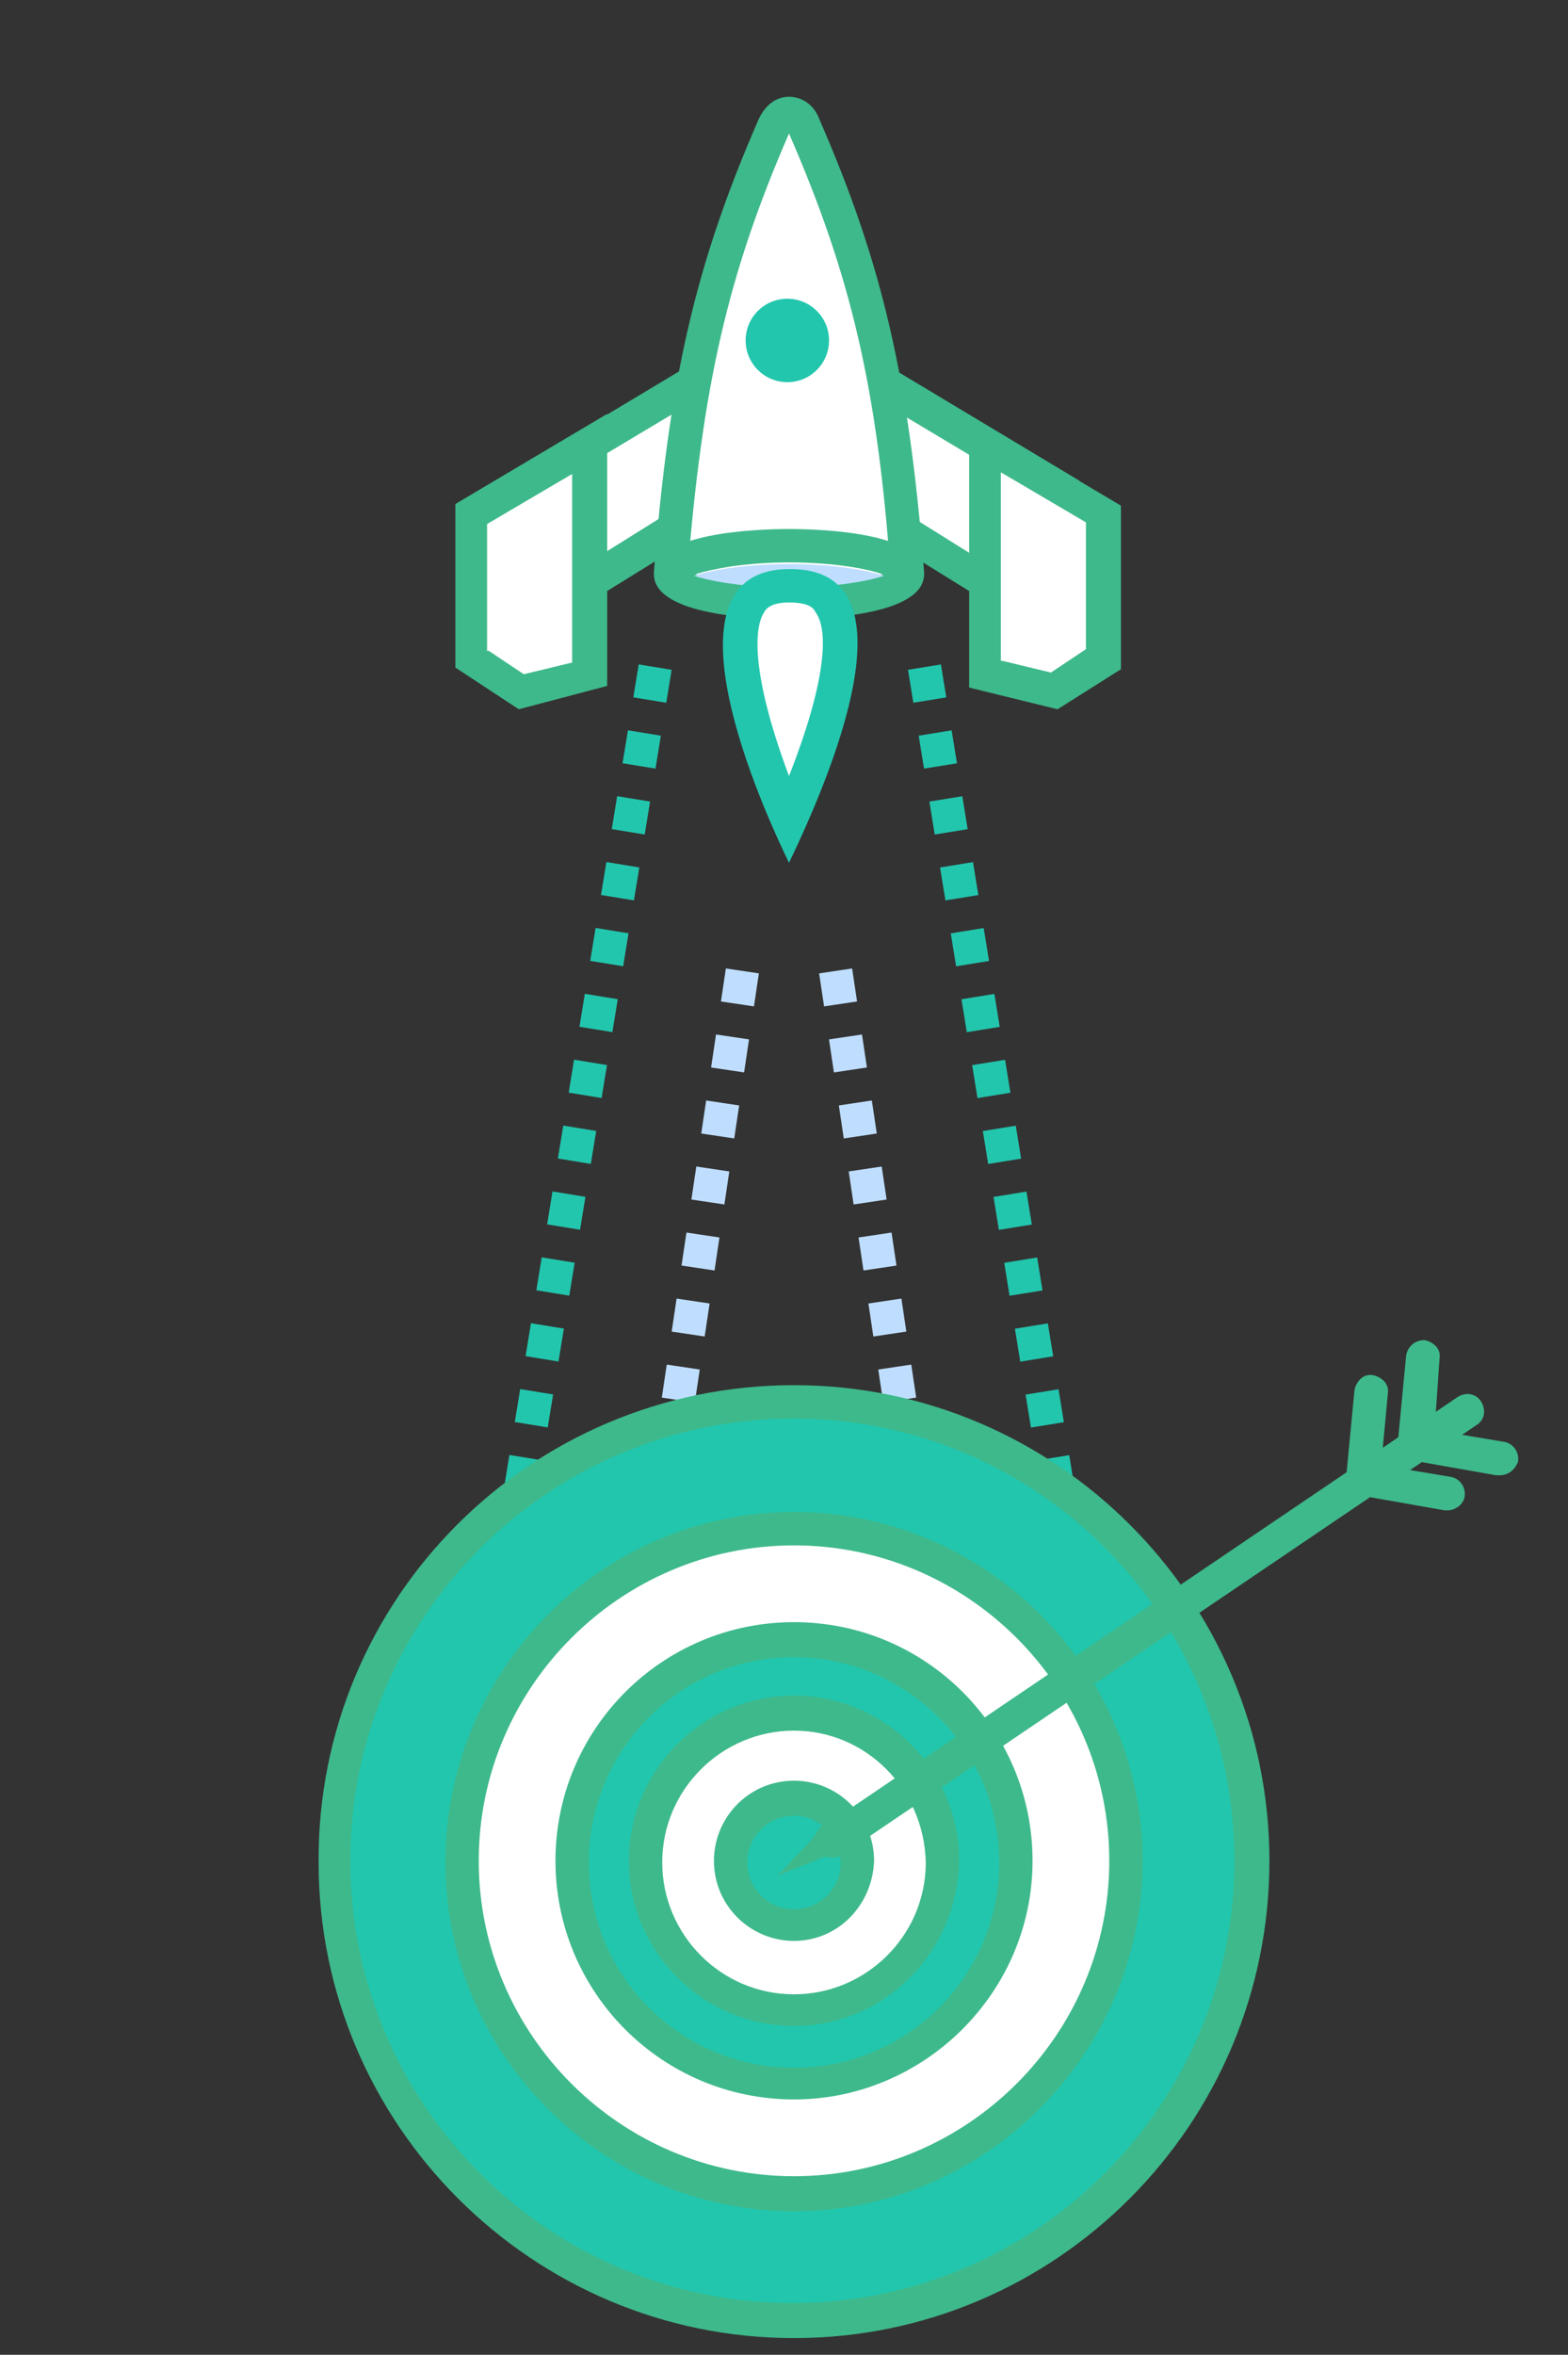 <?xml version="1.0" encoding="utf-8"?>
<!-- Generator: Adobe Illustrator 21.1.0, SVG Export Plug-In . SVG Version: 6.00 Build 0)  -->
<svg version="1.1" id="layer" xmlns="http://www.w3.org/2000/svg" xmlns:xlink="http://www.w3.org/1999/xlink" x="0px" y="0px"
	 viewBox="0 0 94 141.1" style="enable-background:new 0 0 94 141.1;" xml:space="preserve">
<rect x="0" y="0" width="94" height="141.1" fill="#333333" stroke="none"/>
<style type="text/css">
	.st0{fill:#82D4D2;}
	.st1{fill:#15D6AD;}
	.st2{display:none;fill:#42566B;}
	.st3{fill:#FFFFFF;}
	.st4{fill:#3EB98B;}
	.st5{fill:#BFDEFF;}
	.st6{fill:#22C6AD;}
	.st7{fill:none;stroke:#22C6AD;stroke-width:2;stroke-miterlimit:10;stroke-dasharray:2,2;}
	.st8{fill:none;stroke:#BFDEFF;stroke-width:2;stroke-miterlimit:10;stroke-dasharray:2,2;}
	.st9{fill:#2ABC86;}
	.st10{fill:#2CB27D;}
	.st11{fill:#2FB781;}
	.st12{fill:#61CCAC;}
	.st13{fill:#2AB886;}
	.st14{fill:#2FB684;}
	.st15{fill:#3DBC97;}
	.st16{fill:#2EAD80;}
	.st17{fill:#2DB082;}
	.st18{fill:#24B292;}
	#rocket_x5F_main{
		-webkit-animation: slide-top 0.5s cubic-bezier(0.250, 0.460, 0.450, 0.940) both;
        animation: slide-top 0.5s cubic-bezier(0.250, 0.460, 0.450, 0.940) both;
	}
	#line_group{
		-webkit-animation: fade-in 1.2s cubic-bezier(0.390, 0.575, 0.565, 1.000) both;
	        animation: fade-in 1.2s 0.5s cubic-bezier(0.390, 0.575, 0.565, 1.000) both;
	}
	#ine_x5F_01, #ine_x5F_02 ,#ine_x5F_03, #ine_x5F_04{
	  stroke-dasharray: 2;
	  stroke-dashoffset: 2;
	  animation: dash 15s 1s cubic-bezier(0.250, 0.460, 0.450, 0.940) infinite;
	}
	/**
	 * ----------------------------------------
	 * animation scale-in-center
	 * ----------------------------------------
	 */
	@-webkit-keyframes slide-top {
	  0% {
	    -webkit-transform: translateY(78px);
	            transform: translateY(78px);
	  }
	  100% {
	    -webkit-transform: translateY(0);
	            transform: translateY(0);
	  }
	}
	@keyframes slide-top {
	  0% {
	    -webkit-transform: translateY(78px);
	            transform: translateY(78px);
	  }
	  100% {
	    -webkit-transform: translateY(0);
	            transform: translateY(0);
	  }
	}
	@keyframes dash {
	  from {
	    stroke-dashoffset: 1000;
	  }
	  to {
	    stroke-dashoffset: 0;
	  }
	}
	@-webkit-keyframes fade-in {
	  0% {
	    opacity: 0;
	  }
	  100% {
	    opacity: 1;
	  }
	}
	@keyframes fade-in {
	  0% {
	    opacity: 0;
	  }
	  100% {
	    opacity: 1;
	  }
	}

</style>
<g id="rocket">
	<g id="rocket_x5F_top">
		<g id="rocket_x5F_main">
			<g>
				<polygon class="st3" points="41.6,22.9 30.8,29.3 30.8,37.7 43.3,30 				"/>
				<path class="st4" d="M29.8,39.5V28.8l12.5-7.5l2.2,9.1L29.8,39.5z M31.8,29.9v6l10.4-6.5L41,24.4L31.8,29.9z"/>
			</g>
			<g>
				<polygon class="st3" points="28.3,30.8 28.3,39.5 31.2,41.5 35.4,40.4 35.4,26.6 				"/>
				<path class="st4" d="M31.1,42.5l-3.8-2.5v-9.8l9.1-5.4v16.3L31.1,42.5z M29.3,39l2.1,1.4l2.9-0.7V28.4l-5.1,3V39z"/>
			</g>
			<g>
				<polygon class="st3" points="52.8,22.9 63.7,29.3 63.7,37.7 51.2,30 				"/>
				<path class="st4" d="M64.7,39.5L50,30.4l2.2-9.1l12.5,7.5V39.5z M52.3,29.5l10.4,6.5v-6l-9.2-5.5L52.3,29.5z"/>
			</g>
			<g>
				<polygon class="st3" points="66.2,30.8 66.2,39.5 63.2,41.5 59.1,40.4 59.1,26.6 				"/>
				<path class="st4" d="M63.4,42.5l-5.3-1.3V24.9l9.1,5.4v9.8L63.4,42.5z M60.1,39.6l2.9,0.7l2.1-1.4v-7.6l-5.1-3V39.6z"/>
			</g>
			<g>
				<path class="st3" d="M54.4,34.4c-0.8-11-2.3-18-6.2-26.9c-0.2-0.4-0.5-0.7-0.9-0.7c-0.4,0-0.7,0.3-0.9,0.7
					c-3.9,8.9-5.3,15.8-6.2,26.9"/>
				<path class="st4" d="M53.4,34.5C52.6,23.2,51,16.5,47.3,8c0,0,0,0,0,0v0c-3.7,8.5-5.2,15.2-6.1,26.5l-2-0.2
					c0.9-11.6,2.5-18.5,6.3-27.2c0.4-0.8,1-1.3,1.8-1.3c0.8,0,1.5,0.5,1.8,1.3c3.8,8.7,5.4,15.6,6.3,27.2L53.4,34.5z"/>
			</g>
			<g>
				<ellipse class="st3" cx="47.3" cy="34.4" rx="7.1" ry="1.7"/>
				<path class="st4" d="M47.3,37.1c-1.9,0-8.1-0.2-8.1-2.7c0-2.5,6.2-2.7,8.1-2.7c1.9,0,8.1,0.2,8.1,2.7
					C55.4,36.9,49.2,37.1,47.3,37.1z M41.7,34.4c0.9,0.3,2.8,0.7,5.6,0.7c2.8,0,4.7-0.4,5.6-0.7c-0.9-0.3-2.8-0.7-5.6-0.7
					C44.6,33.7,42.7,34.1,41.7,34.4z"/>
			</g>
			<path class="st5" d="M47.3,35.2c-2.8,0-4.8-0.4-5.7-0.7c0.9-0.3,2.9-0.7,5.7-0.7c2.8,0,4.8,0.4,5.7,0.7
				C52.1,34.8,50.1,35.2,47.3,35.2z"/>
			<path class="st6" d="M47.3,51.7c-3.1-6.4-7.1-17.6,0-17.6C55.2,34,49.7,46.7,47.3,51.7z"/>
			<path class="st3" d="M47.3,46.5c-2.1-5.6-2.2-8.7-1.5-9.8c0.1-0.2,0.4-0.6,1.5-0.6c1.3,0,1.5,0.4,1.6,0.6
				C49.7,37.8,49.5,40.9,47.3,46.5z"/>
			<circle class="st6" cx="47.2" cy="20.4" r="2.5"/>
		</g>
		<g id="line_group">
			<line id="ine_x5F_04" class="st7" x1="55.1" y1="38" x2="67.6" y2="115"/>
			<line id="ine_x5F_03" class="st7" x1="39.6" y1="38" x2="27" y2="115"/>
			<line id="ine_x5F_02" class="st8" x1="49.8" y1="56.2" x2="55.4" y2="93.7"/>
			<line id="ine_x5F_01" class="st8" x1="44.8" y1="56.2" x2="39.2" y2="93.7"/>
		</g>

	</g>
	<g id="rocket_x5F_bottom">
		<g>
			<circle class="st3" cx="47.6" cy="111.5" r="27.5"/>
			<g>
				<circle class="st6" cx="47.6" cy="111.5" r="27.5"/>
				<path class="st4" d="M47.6,140.1c-15.7,0-28.5-12.8-28.5-28.5C19,95.8,31.8,83,47.6,83c15.7,0,28.5,12.8,28.5,28.5
					C76.1,127.3,63.3,140.1,47.6,140.1z M47.6,85C32.9,85,21,96.9,21,111.5s11.9,26.5,26.5,26.5c14.6,0,26.5-11.9,26.5-26.5
					S62.2,85,47.6,85z"/>
			</g>
		</g>
		<g>
			<circle class="st3" cx="47.6" cy="111.5" r="19.9"/>
			<g>
				<path class="st4" d="M47.6,132.5c-11.5,0-20.9-9.4-20.9-20.9S36,90.6,47.6,90.6c11.5,0,20.9,9.4,20.9,20.9
					S59.1,132.5,47.6,132.5z M47.6,92.6c-10.4,0-18.9,8.5-18.9,18.9s8.5,18.9,18.9,18.9c10.4,0,18.9-8.5,18.9-18.9
					S58,92.6,47.6,92.6z"/>
			</g>
		</g>
		<g>
			<circle class="st3" cx="47.6" cy="111.5" r="13.3"/>
			<g>
				<circle class="st6" cx="47.6" cy="111.5" r="13.3"/>
				<path class="st4" d="M47.6,125.8c-7.9,0-14.3-6.4-14.3-14.3c0-7.9,6.4-14.3,14.3-14.3s14.3,6.4,14.3,14.3
					C61.9,119.4,55.4,125.8,47.6,125.8z M47.6,99.3c-6.8,0-12.3,5.5-12.3,12.3c0,6.8,5.5,12.3,12.3,12.3c6.8,0,12.3-5.5,12.3-12.3
					C59.9,104.8,54.3,99.3,47.6,99.3z"/>
			</g>
		</g>
		<g>
			<circle class="st3" cx="47.6" cy="111.5" r="8.9"/>
			<g>
				<path class="st4" d="M47.6,121.4c-5.4,0-9.9-4.4-9.9-9.9c0-5.4,4.4-9.9,9.9-9.9c5.4,0,9.9,4.4,9.9,9.9
					C57.4,117,53,121.4,47.6,121.4z M47.6,103.7c-4.3,0-7.9,3.5-7.9,7.9c0,4.3,3.5,7.9,7.9,7.9c4.3,0,7.9-3.5,7.9-7.9
					C55.4,107.2,51.9,103.7,47.6,103.7z"/>
			</g>
		</g>
		<g>
			<circle class="st6" cx="47.6" cy="111.5" r="3.8"/>
			<path class="st4" d="M47.6,116.3c-2.6,0-4.8-2.1-4.8-4.8c0-2.6,2.1-4.8,4.8-4.8c2.6,0,4.8,2.1,4.8,4.8
				C52.3,114.2,50.2,116.3,47.6,116.3z M47.6,108.8c-1.5,0-2.8,1.2-2.8,2.8c0,1.5,1.2,2.8,2.8,2.8c1.5,0,2.8-1.2,2.8-2.8
				C50.3,110,49.1,108.8,47.6,108.8z"/>
		</g>
		<g>
			<g>
				<path class="st4" d="M49.8,111.3c-0.3,0-0.6-0.2-0.8-0.4c-0.3-0.5-0.2-1.1,0.3-1.4l38.1-25.8c0.5-0.3,1.1-0.2,1.4,0.3
					c0.3,0.5,0.2,1.1-0.3,1.4l-38.1,25.8C50.2,111.3,50,111.3,49.8,111.3z"/>
			</g>
			<g>
				<path class="st4" d="M50.5,109.9l-0.1-2l-0.1,0l-1.7,2.4c-0.7,0.7-1.3,1.4-2,2.1c0.9-0.4,1.8-0.7,2.7-1.1l2.9-0.6l0-0.1
					L50.5,109.9z"/>
			</g>
		</g>
		<g>
			<path class="st4" d="M89.9,88.4c-0.1,0-0.1,0-0.2,0l-5.1-0.9c-0.5-0.1-0.9-0.6-0.8-1.1l0.5-5.2c0.1-0.5,0.5-0.9,1.1-0.9
				c0.5,0.1,1,0.5,0.9,1.1L86,85.7l4.2,0.7c0.5,0.1,0.9,0.6,0.8,1.2C90.8,88.1,90.4,88.4,89.9,88.4z"/>
		</g>
		<g>
			<path class="st4" d="M86.8,90.5c-0.1,0-0.1,0-0.2,0l-5.1-0.9c-0.5-0.1-0.9-0.6-0.8-1.1l0.5-5.2c0.1-0.5,0.5-1,1.1-0.9
				c0.5,0.1,1,0.5,0.9,1.1l-0.4,4.3l4.2,0.7c0.5,0.1,0.9,0.6,0.8,1.2C87.7,90.2,87.2,90.5,86.8,90.5z"/>
		</g>
	</g>
</g>
</svg>
